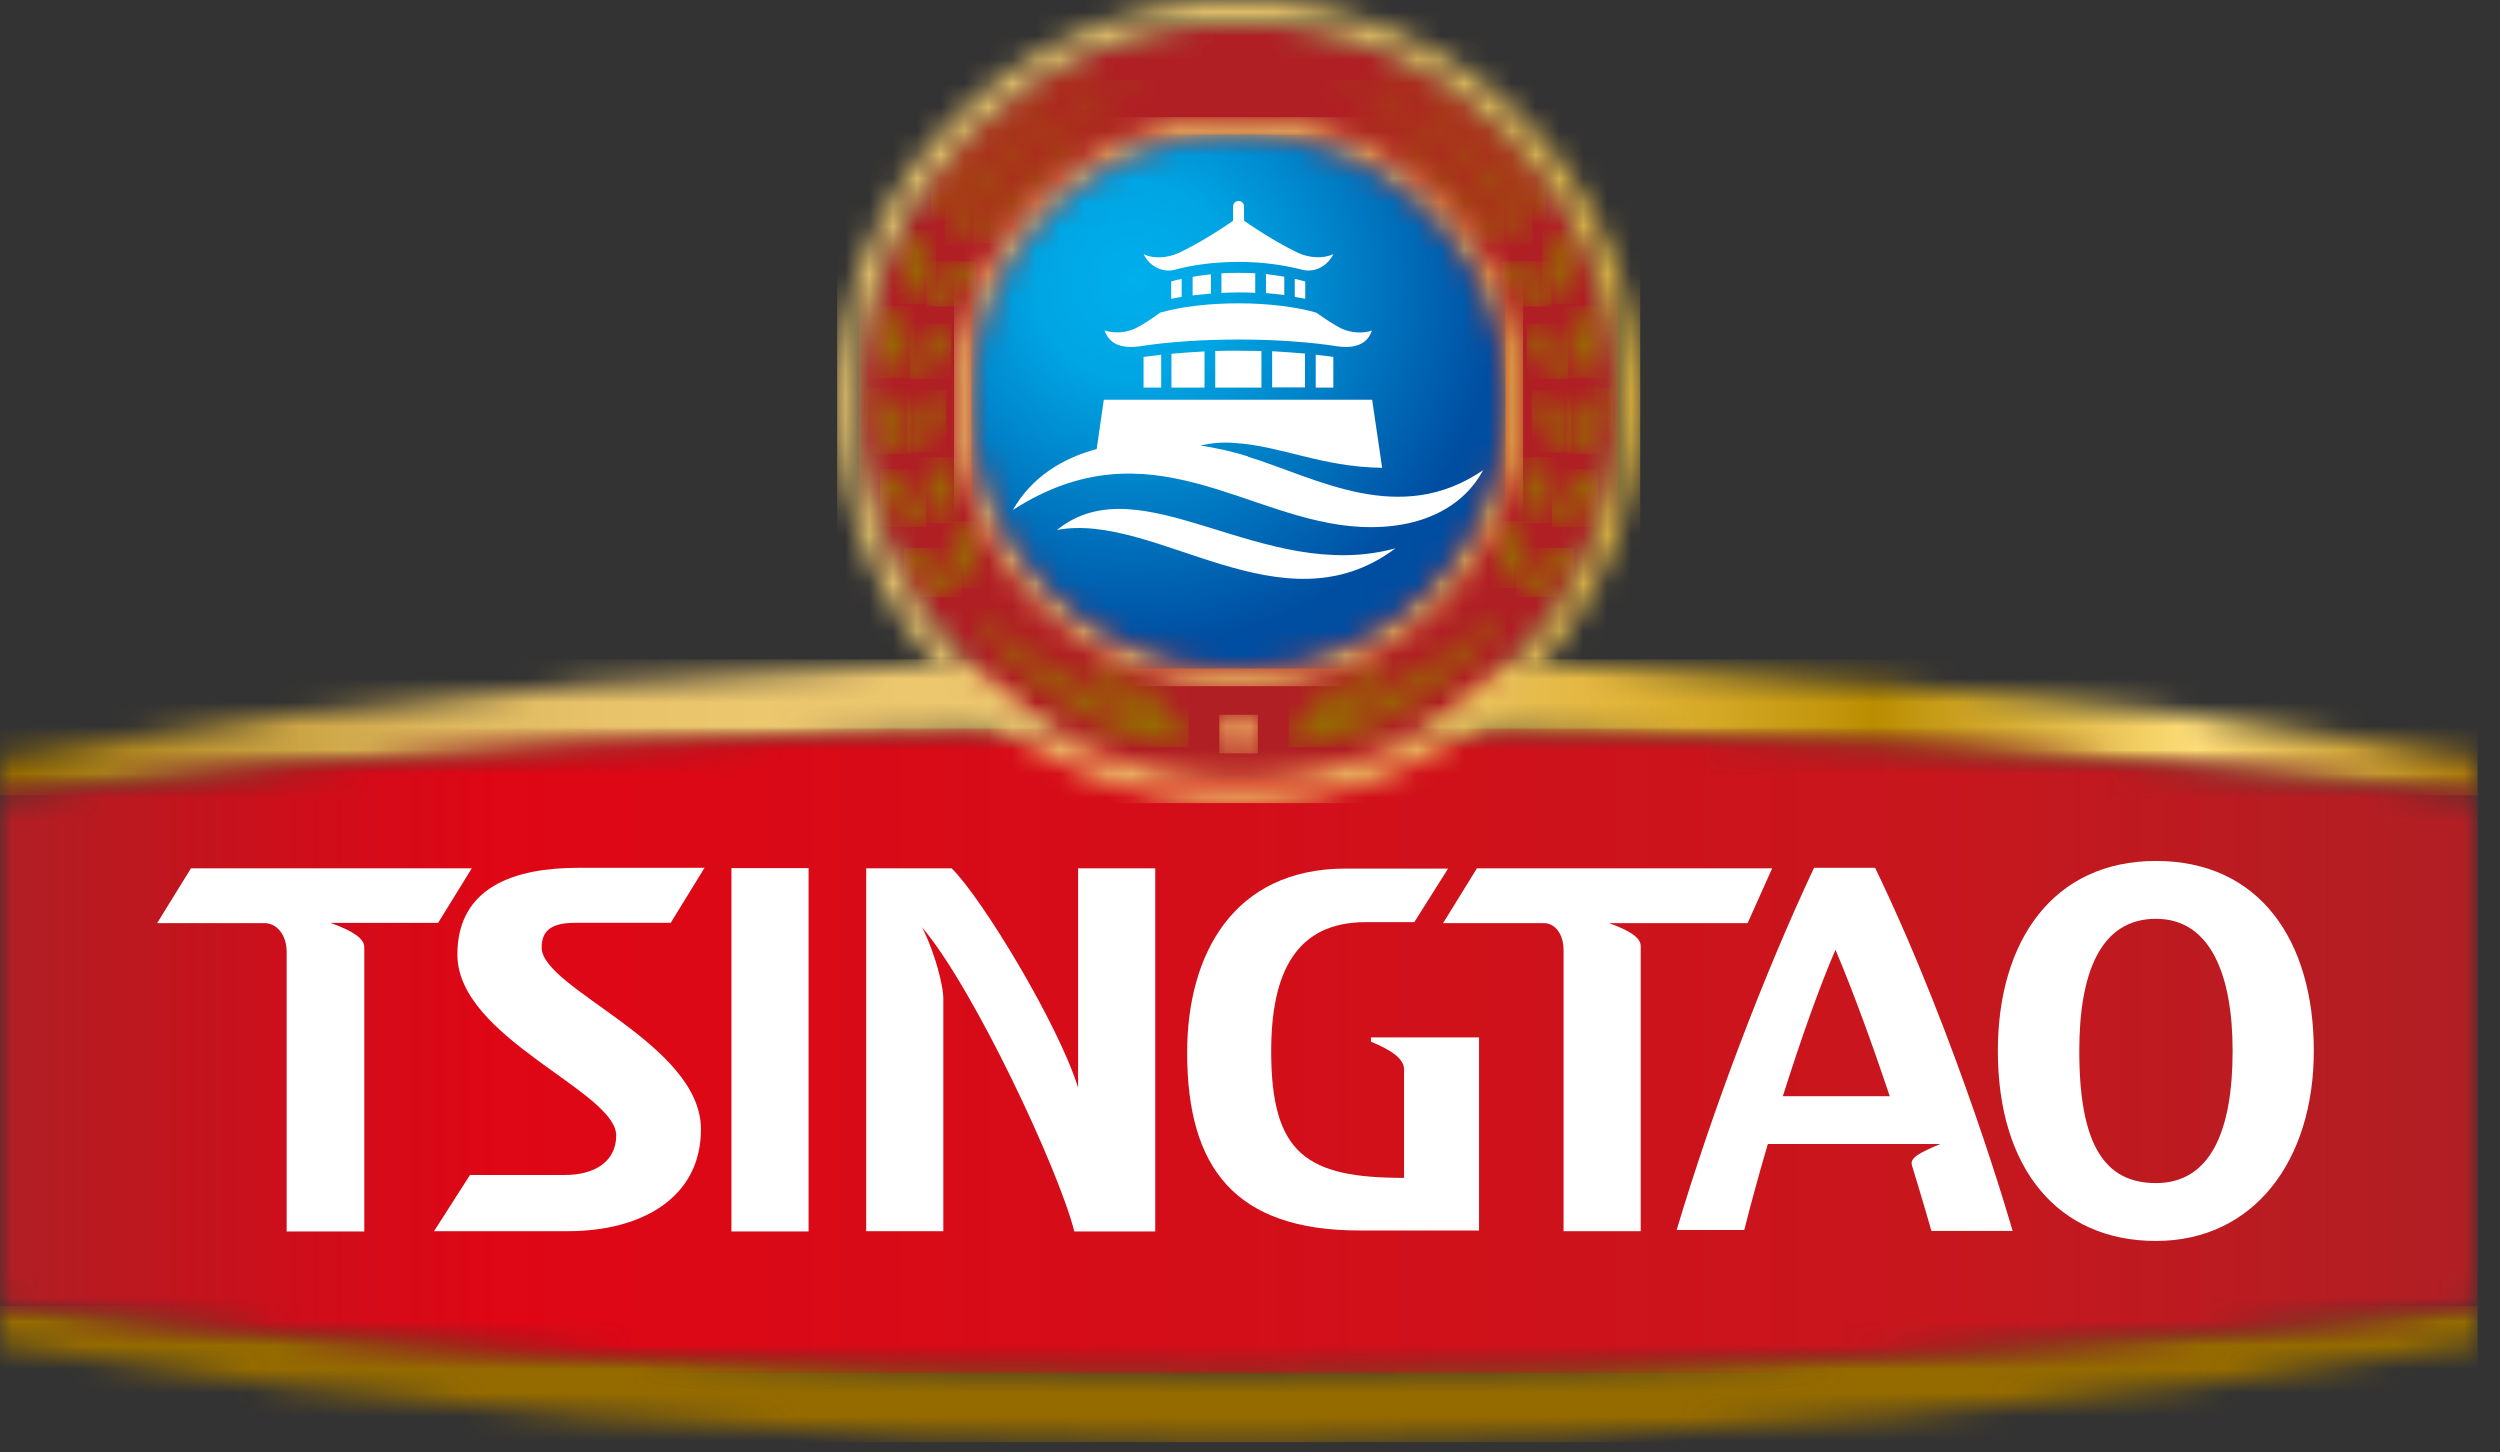 <svg viewBox="0 0 105 61" fill="none" xmlns="http://www.w3.org/2000/svg">
<rect x="0" y="0" width="105" height="61" fill="#333333" stroke="none"/>
<mask id="mask0_373_30297" style="mask-type:luminance" maskUnits="userSpaceOnUse" x="0" y="27" width="105" height="7">
<path d="M0 31.77V33.419C15.57 31.619 33.26 30.599 52.02 30.599C70.78 30.599 88.48 31.619 104.06 33.419V31.77C88.49 29.169 70.79 27.689 52.02 27.689C33.25 27.689 15.57 29.16 0 31.77Z" fill="white"></path>
</mask>
<g mask="url(#mask0_373_30297)">
<path d="M104.06 27.689H0V33.41H104.06V27.689Z" fill="url(#paint0_linear_373_30297)"></path>
</g>
<mask id="mask1_373_30297" style="mask-type:luminance" maskUnits="userSpaceOnUse" x="0" y="54" width="105" height="7">
<path d="M52.02 57.67C33.26 57.67 15.57 56.65 0 54.85V56.5C15.57 59.1 33.26 60.57 52.02 60.57C70.78 60.57 88.48 59.1 104.06 56.49V54.84C88.49 56.64 70.79 57.66 52.02 57.66" fill="white"></path>
</mask>
<g mask="url(#mask1_373_30297)">
<path d="M104.06 54.85H0V60.57H104.06V54.85Z" fill="url(#paint1_linear_373_30297)"></path>
</g>
<mask id="mask2_373_30297" style="mask-type:luminance" maskUnits="userSpaceOnUse" x="0" y="30" width="105" height="28">
<path d="M0 33.41V54.85C15.57 56.65 33.26 57.67 52.02 57.67C70.78 57.67 88.48 56.65 104.06 54.85V33.42C88.49 31.62 70.79 30.6 52.02 30.6C33.25 30.6 15.57 31.62 0 33.42" fill="white"></path>
</mask>
<g mask="url(#mask2_373_30297)">
<path d="M104.06 30.6H0V57.67H104.06V30.6Z" fill="url(#paint2_linear_373_30297)"></path>
</g>
<path d="M29.59 36.449L28.17 38.759H24.15C23.13 38.759 22.75 39.109 22.75 39.799C22.75 41.529 29.44 43.829 29.44 47.429C29.44 50.329 26.92 51.699 23.9 51.709H18.23L19.74 49.349H23.73C25.01 49.349 25.88 48.759 25.88 47.689C25.88 45.829 19.21 43.599 19.21 40.089C19.21 37.239 21.64 36.449 24.27 36.449H29.59Z" fill="white"></path>
<path d="M74.43 36.471L73.4 38.771H67.58C68.47 39.091 68.91 39.391 68.91 39.731V51.711H65.67V39.911C65.67 39.241 65.32 38.771 64.84 38.771H60.61L62.03 36.471H74.43Z" fill="white"></path>
<path d="M62.12 51.681H57.11C51.87 51.681 49.86 49.05 49.86 44.211C49.86 40.1 51.79 36.48 56.52 36.48H60.82L59.4 38.73H57.36C54.45 38.73 53.39 40.821 53.39 44.151C53.39 48.49 54.9 49.471 58.97 49.471V44.91C58.97 44.501 58.51 44.13 57.58 43.751V43.571H62.12V51.681Z" fill="white"></path>
<path d="M48.51 51.721H45.12C44.49 49.181 40.9 41.491 38.72 38.941C39.3 40.051 39.62 41.481 39.62 41.901V51.711H36.38V36.471H39.97C41.26 37.741 44.45 43.021 45.28 45.681C45.28 45.681 45.28 45.011 45.28 36.471H48.52V51.711L48.51 51.721Z" fill="white"></path>
<path d="M33.96 36.461H30.72V51.721H33.96V36.461Z" fill="white"></path>
<path d="M19.82 36.461L18.4 38.761H13.88C14.83 39.101 15.3 39.421 15.3 39.781V51.721H12.04V39.981C12.04 39.261 11.62 38.771 11.11 38.771H6.6L8.02 36.471H19.82V36.461Z" fill="white"></path>
<path d="M90.55 36.16C86.23 36.16 83.91 39.52 83.91 44.14C83.91 49.1 86.45 52.12 90.55 52.12C94.65 52.12 97.18 48.76 97.18 44.14C97.18 39.52 94.92 36.16 90.55 36.16ZM90.55 49.69C88.38 49.69 87.33 48.06 87.33 44.14C87.33 40.86 88.22 38.59 90.55 38.59C92.88 38.59 93.77 41.02 93.77 44.14C93.77 47.56 92.81 49.69 90.55 49.69Z" fill="white"></path>
<path d="M78.74 36.449H76.19C74.11 40.869 71.95 46.539 70.42 51.659H73.26C73.53 50.579 73.87 49.339 74.25 48.049H81.49C80.61 48.419 80.21 48.629 80.3 48.939C80.3 48.939 80.79 50.539 81.12 51.699H84.53C84.53 51.699 82.26 43.719 78.76 36.459M74.88 46.039C75.61 43.729 76.41 41.459 77.09 39.889C77.91 41.829 78.7 44.049 79.37 46.039H74.88Z" fill="white"></path>
<mask id="mask3_373_30297" style="mask-type:luminance" maskUnits="userSpaceOnUse" x="36" y="0" width="32" height="33">
<path d="M36.09 16.87C36.09 25.67 43.23 32.81 52.02 32.81C60.81 32.81 67.96 25.67 67.96 16.87C67.96 8.07 60.82 0.93 52.02 0.93C43.22 0.93 36.09 8.07 36.09 16.87Z" fill="white"></path>
</mask>
<g mask="url(#mask3_373_30297)">
<path d="M67.95 0.93H36.08V32.81H67.95V0.93Z" fill="url(#paint3_linear_373_30297)"></path>
</g>
<mask id="mask4_373_30297" style="mask-type:luminance" maskUnits="userSpaceOnUse" x="51" y="30" width="2" height="2">
<path d="M51.21 30.829C51.21 31.279 51.58 31.64 52.02 31.64C52.46 31.64 52.83 31.279 52.83 30.829C52.83 30.38 52.46 30.02 52.02 30.02C51.58 30.02 51.21 30.38 51.21 30.829Z" fill="white"></path>
</mask>
<g mask="url(#mask4_373_30297)">
<path d="M52.83 30.02H51.21V31.64H52.83V30.02Z" fill="url(#paint4_linear_373_30297)"></path>
</g>
<mask id="mask5_373_30297" style="mask-type:luminance" maskUnits="userSpaceOnUse" x="40" y="25" width="10" height="7">
<path d="M44.83 29.57C47.44 31.32 49.89 31.381 49.92 31.381C49.51 28.901 45.24 27.78 45.24 27.78C46.3 28.921 47.42 29.61 48.23 30.21C44.77 29.171 40.81 25.561 40.81 25.561C40.81 25.561 41.7 27.46 44.83 29.57Z" fill="white"></path>
</mask>
<g mask="url(#mask5_373_30297)">
<path d="M49.92 25.561H40.8V31.381H49.92V25.561Z" fill="url(#paint5_linear_373_30297)"></path>
</g>
<mask id="mask6_373_30297" style="mask-type:luminance" maskUnits="userSpaceOnUse" x="54" y="25" width="10" height="7">
<path d="M55.81 30.21C56.62 29.61 57.75 28.93 58.8 27.78C58.8 27.78 54.53 28.901 54.12 31.381C54.15 31.381 56.6 31.32 59.21 29.57C62.35 27.46 63.23 25.561 63.23 25.561C63.23 25.561 59.27 29.171 55.8 30.21" fill="white"></path>
</mask>
<g mask="url(#mask6_373_30297)">
<path d="M63.24 25.561H54.12V31.381H63.24V25.561Z" fill="url(#paint6_linear_373_30297)"></path>
</g>
<mask id="mask7_373_30297" style="mask-type:luminance" maskUnits="userSpaceOnUse" x="63" y="23" width="4" height="2">
<path d="M63.68 24.93C64.74 25.07 65.9 24.25 66.11 23.01C65.57 23.07 64.26 23.43 63.68 24.93Z" fill="white"></path>
</mask>
<g mask="url(#mask7_373_30297)">
<path d="M66.11 23.01H63.68V25.08H66.11V23.01Z" fill="url(#paint7_linear_373_30297)"></path>
</g>
<mask id="mask8_373_30297" style="mask-type:luminance" maskUnits="userSpaceOnUse" x="63" y="21" width="2" height="4">
<path d="M63.35 24.701C63.6 24.591 64.68 23.231 63.53 21.891C63.38 22.071 62.57 23.151 63.35 24.701Z" fill="white"></path>
</mask>
<g mask="url(#mask8_373_30297)">
<path d="M64.69 21.891H62.58V24.701H64.69V21.891Z" fill="url(#paint8_linear_373_30297)"></path>
</g>
<mask id="mask9_373_30297" style="mask-type:luminance" maskUnits="userSpaceOnUse" x="64" y="19" width="2" height="3">
<path d="M64.81 21.979C65.71 20.689 64.84 19.509 64.35 19.199C63.71 20.489 64.49 21.589 64.81 21.979Z" fill="white"></path>
</mask>
<g mask="url(#mask9_373_30297)">
<path d="M65.71 19.199H63.72V21.979H65.71V19.199Z" fill="url(#paint9_linear_373_30297)"></path>
</g>
<mask id="mask10_373_30297" style="mask-type:luminance" maskUnits="userSpaceOnUse" x="65" y="19" width="3" height="4">
<path d="M65.18 22.119C65.75 22.069 67.12 21.559 67.12 19.699C65.86 20.079 65.25 21.339 65.18 22.119Z" fill="white"></path>
</mask>
<g mask="url(#mask10_373_30297)">
<path d="M67.12 19.709H65.18V22.129H67.12V19.709Z" fill="url(#paint10_linear_373_30297)"></path>
</g>
<mask id="mask11_373_30297" style="mask-type:luminance" maskUnits="userSpaceOnUse" x="64" y="16" width="2" height="3">
<path d="M65.62 19.001C65.87 18.391 65.99 17.081 64.56 16.391C64.33 17.191 64.62 18.341 65.62 19.001Z" fill="white"></path>
</mask>
<g mask="url(#mask11_373_30297)">
<path d="M65.99 16.391H64.33V19.001H65.99V16.391Z" fill="url(#paint11_linear_373_30297)"></path>
</g>
<mask id="mask12_373_30297" style="mask-type:luminance" maskUnits="userSpaceOnUse" x="65" y="16" width="3" height="4">
<path d="M66.01 19.059C66.49 18.89 67.74 18.149 67.37 16.27C66.79 16.599 65.81 17.689 66.01 19.059Z" fill="white"></path>
</mask>
<g mask="url(#mask12_373_30297)">
<path d="M67.74 16.27H65.81V19.059H67.74V16.27Z" fill="url(#paint12_linear_373_30297)"></path>
</g>
<mask id="mask13_373_30297" style="mask-type:luminance" maskUnits="userSpaceOnUse" x="64" y="13" width="2" height="3">
<path d="M65.73 15.91C65.87 15.33 65.64 13.86 64.12 13.6C64.15 15.09 65.24 15.71 65.73 15.91Z" fill="white"></path>
</mask>
<g mask="url(#mask13_373_30297)">
<path d="M65.87 13.6H64.12V15.91H65.87V13.6Z" fill="url(#paint13_linear_373_30297)"></path>
</g>
<mask id="mask14_373_30297" style="mask-type:luminance" maskUnits="userSpaceOnUse" x="65" y="12" width="3" height="4">
<path d="M66.12 15.879C66.75 15.559 67.58 14.339 66.83 12.859C66.43 13.259 65.64 14.339 66.12 15.879Z" fill="white"></path>
</mask>
<g mask="url(#mask14_373_30297)">
<path d="M67.58 12.859H65.64V15.879H67.58V12.859Z" fill="url(#paint14_linear_373_30297)"></path>
</g>
<mask id="mask15_373_30297" style="mask-type:luminance" maskUnits="userSpaceOnUse" x="63" y="10" width="3" height="3">
<path d="M63.07 10.99C63.21 11.58 63.72 12.62 65.16 12.88C65.16 12.34 64.71 10.99 63.17 10.99C63.14 10.99 63.11 10.99 63.08 10.99" fill="white"></path>
</mask>
<g mask="url(#mask15_373_30297)">
<path d="M65.16 10.98H63.07V12.87H65.16V10.98Z" fill="url(#paint15_linear_373_30297)"></path>
</g>
<mask id="mask16_373_30297" style="mask-type:luminance" maskUnits="userSpaceOnUse" x="65" y="9" width="2" height="4">
<path d="M65.54 12.76C66 12.44 66.69 10.93 65.55 9.66C65.2 10.25 64.77 11.42 65.54 12.76Z" fill="white"></path>
</mask>
<g mask="url(#mask16_373_30297)">
<path d="M66.69 9.66H64.77V12.76H66.69V9.66Z" fill="url(#paint16_linear_373_30297)"></path>
</g>
<mask id="mask17_373_30297" style="mask-type:luminance" maskUnits="userSpaceOnUse" x="37" y="23" width="4" height="2">
<path d="M40.39 24.93C39.8 23.43 38.5 23.07 37.96 23.01C38.17 24.25 39.33 25.08 40.39 24.93Z" fill="white"></path>
</mask>
<g mask="url(#mask17_373_30297)">
<path d="M40.39 23.01H37.96V25.08H40.39V23.01Z" fill="url(#paint17_linear_373_30297)"></path>
</g>
<mask id="mask18_373_30297" style="mask-type:luminance" maskUnits="userSpaceOnUse" x="40" y="21" width="2" height="4">
<path d="M40.72 24.701C41.5 23.151 40.69 22.071 40.54 21.891C39.39 23.231 40.47 24.591 40.72 24.701Z" fill="white"></path>
</mask>
<g mask="url(#mask18_373_30297)">
<path d="M41.5 21.891H39.39V24.701H41.5V21.891Z" fill="url(#paint18_linear_373_30297)"></path>
</g>
<mask id="mask19_373_30297" style="mask-type:luminance" maskUnits="userSpaceOnUse" x="38" y="19" width="2" height="3">
<path d="M39.26 21.979C39.58 21.599 40.35 20.499 39.72 19.199C39.23 19.509 38.37 20.689 39.26 21.979Z" fill="white"></path>
</mask>
<g mask="url(#mask19_373_30297)">
<path d="M40.36 19.199H38.37V21.979H40.36V19.199Z" fill="url(#paint19_linear_373_30297)"></path>
</g>
<mask id="mask20_373_30297" style="mask-type:luminance" maskUnits="userSpaceOnUse" x="36" y="19" width="3" height="4">
<path d="M38.9 22.119C38.83 21.339 38.23 20.079 36.96 19.699C36.96 21.559 38.33 22.069 38.9 22.119Z" fill="white"></path>
</mask>
<g mask="url(#mask20_373_30297)">
<path d="M38.9 19.709H36.96V22.129H38.9V19.709Z" fill="url(#paint20_linear_373_30297)"></path>
</g>
<mask id="mask21_373_30297" style="mask-type:luminance" maskUnits="userSpaceOnUse" x="38" y="16" width="2" height="3">
<path d="M38.46 19.001C39.45 18.341 39.75 17.181 39.52 16.391C38.1 17.081 38.21 18.391 38.46 19.001Z" fill="white"></path>
</mask>
<g mask="url(#mask21_373_30297)">
<path d="M39.75 16.391H38.09V19.001H39.75V16.391Z" fill="url(#paint21_linear_373_30297)"></path>
</g>
<mask id="mask22_373_30297" style="mask-type:luminance" maskUnits="userSpaceOnUse" x="36" y="16" width="3" height="4">
<path d="M38.07 19.059C38.27 17.689 37.3 16.61 36.71 16.27C36.33 18.149 37.58 18.88 38.07 19.059Z" fill="white"></path>
</mask>
<g mask="url(#mask22_373_30297)">
<path d="M38.27 16.27H36.34V19.059H38.27V16.27Z" fill="url(#paint22_linear_373_30297)"></path>
</g>
<mask id="mask23_373_30297" style="mask-type:luminance" maskUnits="userSpaceOnUse" x="38" y="13" width="2" height="3">
<path d="M38.35 15.91C38.84 15.71 39.93 15.09 39.96 13.6C38.45 13.86 38.21 15.33 38.35 15.91Z" fill="white"></path>
</mask>
<g mask="url(#mask23_373_30297)">
<path d="M39.96 13.6H38.21V15.91H39.96V13.6Z" fill="url(#paint23_linear_373_30297)"></path>
</g>
<mask id="mask24_373_30297" style="mask-type:luminance" maskUnits="userSpaceOnUse" x="36" y="12" width="3" height="4">
<path d="M37.96 15.879C38.44 14.339 37.66 13.259 37.25 12.859C36.5 14.339 37.33 15.559 37.96 15.879Z" fill="white"></path>
</mask>
<g mask="url(#mask24_373_30297)">
<path d="M38.44 12.859H36.5V15.879H38.44V12.859Z" fill="url(#paint24_linear_373_30297)"></path>
</g>
<mask id="mask25_373_30297" style="mask-type:luminance" maskUnits="userSpaceOnUse" x="38" y="10" width="4" height="3">
<path d="M38.92 12.88C40.36 12.62 40.87 11.58 41.01 10.99C40.98 10.99 40.95 10.99 40.92 10.99C39.38 10.99 38.93 12.34 38.93 12.88" fill="white"></path>
</mask>
<g mask="url(#mask25_373_30297)">
<path d="M41.01 10.98H38.92V12.87H41.01V10.98Z" fill="url(#paint25_linear_373_30297)"></path>
</g>
<mask id="mask26_373_30297" style="mask-type:luminance" maskUnits="userSpaceOnUse" x="37" y="9" width="2" height="4">
<path d="M38.54 12.76C39.31 11.42 38.88 10.25 38.53 9.66C37.39 10.93 38.08 12.44 38.54 12.76Z" fill="white"></path>
</mask>
<g mask="url(#mask26_373_30297)">
<path d="M39.31 9.66H37.39V12.76H39.31V9.66Z" fill="url(#paint26_linear_373_30297)"></path>
</g>
<mask id="mask27_373_30297" style="mask-type:luminance" maskUnits="userSpaceOnUse" x="39" y="2" width="8" height="8">
<path d="M41.74 5.53C40.75 6.4 39.71 7.6 39.36 8.31C39.2 8.63 39.11 8.95 39.25 9.27C39.97 8.06 40.9 6.86 41.75 6C43.6 4.14 46 3.02 46.74 2.76C45.44 3.09 43.42 4.06 41.73 5.53" fill="white"></path>
</mask>
<g mask="url(#mask27_373_30297)">
<path d="M46.74 2.76H39.11V9.28H46.74V2.76Z" fill="url(#paint27_linear_373_30297)"></path>
</g>
<mask id="mask28_373_30297" style="mask-type:luminance" maskUnits="userSpaceOnUse" x="40" y="4" width="8" height="7">
<path d="M40.88 10.21C41.04 10.21 41.46 10.1 41.77 9.64C42.76 8.13 44.86 6.06 47.58 4.82C47.41 4.88 43.21 6.12 40.88 10.21Z" fill="white"></path>
</mask>
<g mask="url(#mask28_373_30297)">
<path d="M47.58 4.82H40.88V10.21H47.58V4.82Z" fill="url(#paint28_linear_373_30297)"></path>
</g>
<mask id="mask29_373_30297" style="mask-type:luminance" maskUnits="userSpaceOnUse" x="39" y="3" width="10" height="8">
<path d="M43.63 5.49C42.3 6.42 40.85 7.83 39.87 9.56C39.69 9.88 39.7 10.19 39.7 10.32C39.83 10.28 40.06 10.15 40.27 9.85C41.03 8.66 42.07 7.13 43.97 5.69C45.17 4.77 46.2 4.08 48.51 3.35C47.77 3.53 46.02 3.81 43.63 5.49Z" fill="white"></path>
</mask>
<g mask="url(#mask29_373_30297)">
<path d="M48.51 3.35H39.68V10.32H48.51V3.35Z" fill="url(#paint29_linear_373_30297)"></path>
</g>
<mask id="mask30_373_30297" style="mask-type:luminance" maskUnits="userSpaceOnUse" x="57" y="2" width="8" height="8">
<path d="M62.28 6C63.14 6.86 64.06 8.06 64.79 9.27C64.93 8.95 64.84 8.63 64.68 8.31C64.33 7.6 63.29 6.39 62.3 5.53C60.61 4.06 58.6 3.09 57.29 2.76C58.03 3.03 60.43 4.14 62.28 6Z" fill="white"></path>
</mask>
<g mask="url(#mask30_373_30297)">
<path d="M64.92 2.76H57.29V9.28H64.92V2.76Z" fill="url(#paint30_linear_373_30297)"></path>
</g>
<mask id="mask31_373_30297" style="mask-type:luminance" maskUnits="userSpaceOnUse" x="56" y="4" width="8" height="7">
<path d="M62.28 9.64C62.59 10.09 63.01 10.2 63.17 10.21C60.84 6.12 56.64 4.88 56.47 4.82C59.19 6.05 61.29 8.12 62.28 9.64Z" fill="white"></path>
</mask>
<g mask="url(#mask31_373_30297)">
<path d="M63.17 4.82H56.47V10.21H63.17V4.82Z" fill="url(#paint31_linear_373_30297)"></path>
</g>
<mask id="mask32_373_30297" style="mask-type:luminance" maskUnits="userSpaceOnUse" x="55" y="3" width="10" height="8">
<path d="M60.08 5.69C61.97 7.13 63.02 8.66 63.78 9.85C64 10.15 64.23 10.28 64.35 10.32C64.35 10.2 64.37 9.89 64.18 9.56C63.19 7.83 61.75 6.43 60.42 5.49C58.03 3.81 56.28 3.53 55.54 3.35C57.85 4.09 58.88 4.78 60.08 5.69Z" fill="white"></path>
</mask>
<g mask="url(#mask32_373_30297)">
<path d="M64.37 3.35H55.54V10.32H64.37V3.35Z" fill="url(#paint32_linear_373_30297)"></path>
</g>
<mask id="mask33_373_30297" style="mask-type:luminance" maskUnits="userSpaceOnUse" x="40" y="4" width="24" height="25">
<path d="M40.81 16.87C40.81 10.67 45.83 5.65 52.02 5.65C58.21 5.65 63.24 10.67 63.24 16.87C63.24 23.07 58.22 28.09 52.02 28.09C45.82 28.09 40.81 23.07 40.81 16.87ZM40.08 16.87C40.08 23.46 45.44 28.82 52.03 28.82C58.62 28.82 63.98 23.46 63.98 16.87C63.98 10.28 58.62 4.92 52.03 4.92C45.44 4.92 40.08 10.28 40.08 16.87Z" fill="white"></path>
</mask>
<g mask="url(#mask33_373_30297)">
<path d="M63.97 4.92H40.07V28.82H63.97V4.92Z" fill="url(#paint33_linear_373_30297)"></path>
</g>
<mask id="mask34_373_30297" style="mask-type:luminance" maskUnits="userSpaceOnUse" x="35" y="0" width="34" height="34">
<path d="M36.09 16.87C36.09 8.07 43.23 0.93 52.02 0.93C60.81 0.93 67.96 8.07 67.96 16.87C67.96 25.67 60.83 32.81 52.02 32.81C43.21 32.81 36.09 25.67 36.09 16.87ZM35.16 16.87C35.16 26.17 42.73 33.73 52.02 33.73C61.31 33.73 68.89 26.17 68.89 16.87C68.89 7.57 61.32 0 52.02 0C42.72 0 35.16 7.57 35.16 16.87Z" fill="white"></path>
</mask>
<g mask="url(#mask34_373_30297)">
<path d="M68.89 0H35.16V33.73H68.89V0Z" fill="url(#paint34_linear_373_30297)"></path>
</g>
<mask id="mask35_373_30297" style="mask-type:luminance" maskUnits="userSpaceOnUse" x="40" y="5" width="24" height="24">
<path d="M40.81 16.861C40.81 23.061 45.83 28.071 52.02 28.071C58.21 28.071 63.24 23.051 63.24 16.861C63.24 10.671 58.22 5.641 52.02 5.641C45.82 5.641 40.81 10.661 40.81 16.861Z" fill="white"></path>
</mask>
<g mask="url(#mask35_373_30297)">
<path d="M63.23 5.65H40.8V28.08H63.23V5.65Z" fill="url(#paint35_radial_373_30297)"></path>
</g>
<path d="M50.86 12.319V11.52C50.6 11.55 50.34 11.579 50.09 11.63V12.409C50.34 12.38 50.6 12.35 50.86 12.329" fill="white"></path>
<path d="M51.3 11.481V12.301C51.53 12.291 51.77 12.281 52.01 12.281C52.25 12.281 52.48 12.281 52.72 12.301V11.481C52.49 11.461 52.25 11.461 52.01 11.461C51.77 11.461 51.53 11.461 51.3 11.481Z" fill="white"></path>
<path d="M49.3 11.339C50.06 11.13 51 10.999 52.02 10.999C53.04 10.999 53.97 11.139 54.73 11.339C55.28 11.45 55.78 11.139 56 10.669C55.59 10.88 54.98 10.829 54.54 10.63C53.88 10.319 52.94 9.759 52.25 9.269V8.669C52.25 8.539 52.14 8.439 52.02 8.439C51.9 8.439 51.79 8.539 51.79 8.669V9.269C51.1 9.759 50.16 10.319 49.49 10.63C49.06 10.829 48.44 10.889 48.03 10.669C48.25 11.139 48.75 11.45 49.31 11.339" fill="white"></path>
<path d="M47.83 14.55C48.97 14.37 50.43 14.26 52.02 14.26C53.61 14.26 55.06 14.37 56.2 14.55C57.27 14.69 57.53 14.15 57.62 13.88C57.25 14.02 56.73 13.98 56.34 13.8C55.99 13.62 55.67 13.4 55.28 13.13C54.45 12.89 53.29 12.74 52.01 12.74C50.73 12.74 49.56 12.89 48.73 13.13C48.35 13.4 48.02 13.63 47.67 13.8C47.29 13.98 46.78 14.01 46.39 13.88C46.49 14.15 46.75 14.69 47.82 14.55" fill="white"></path>
<path d="M54.38 12.471C54.53 12.491 54.68 12.521 54.82 12.551V11.821C54.68 11.781 54.53 11.751 54.38 11.711V12.471Z" fill="white"></path>
<path d="M53.94 12.4V11.62C53.69 11.58 53.43 11.54 53.17 11.51V12.31C53.43 12.33 53.68 12.36 53.94 12.39" fill="white"></path>
<path d="M49.19 12.551C49.34 12.521 49.48 12.491 49.63 12.471V11.711C49.48 11.741 49.33 11.781 49.19 11.821V12.551Z" fill="white"></path>
<path d="M48.77 16.28V14.9C48.52 14.93 48.27 14.96 48.03 14.99V16.28H48.77Z" fill="white"></path>
<path d="M50.59 16.28V14.76C50.13 14.78 49.67 14.82 49.2 14.86V16.28H50.59Z" fill="white"></path>
<path d="M54.81 16.28V14.85C54.35 14.81 53.89 14.78 53.43 14.75V16.27H54.81V16.28Z" fill="white"></path>
<path d="M56 16.28V14.99C55.75 14.95 55.5 14.93 55.26 14.9V16.28H56Z" fill="white"></path>
<path d="M51.04 14.741V16.28H52.98V14.741C52.66 14.741 52.34 14.73 52.01 14.73C51.68 14.73 51.36 14.73 51.04 14.741Z" fill="white"></path>
<path d="M52.42 19.169C51.78 18.969 51.1 18.819 50.42 18.709C50.87 18.609 51.36 18.559 51.91 18.609C53.88 18.749 55.49 19.609 58.05 19.649L57.63 16.789H46.36L46.06 18.859C44.58 19.259 43.32 20.059 42.54 21.419C48.32 17.709 52.38 21.889 57.14 22.129C59.81 22.259 61.52 21.199 62.29 19.749C58.78 22.139 55.32 20.079 52.41 19.179" fill="white"></path>
<path d="M44.39 22.259C48.54 21.479 53.84 26.609 58.61 23.029C53.03 24.559 47.95 19.389 44.39 22.259Z" fill="white"></path>
<defs>
<linearGradient id="paint0_linear_373_30297" x1="0.807" y1="31.471" x2="104.717" y2="31.471" gradientUnits="userSpaceOnUse">
<stop stop-color="#956B00"></stop>
<stop offset="0.02" stop-color="#A1780F"></stop>
<stop offset="0.07" stop-color="#BC9431"></stop>
<stop offset="0.13" stop-color="#D1AA4C"></stop>
<stop offset="0.18" stop-color="#E0BA5F"></stop>
<stop offset="0.24" stop-color="#E9C36A"></stop>
<stop offset="0.3" stop-color="#ECC76E"></stop>
<stop offset="0.48" stop-color="#EBC66C"></stop>
<stop offset="0.54" stop-color="#EAC465"></stop>
<stop offset="0.59" stop-color="#E8C059"></stop>
<stop offset="0.62" stop-color="#E5BA48"></stop>
<stop offset="0.65" stop-color="#E2B538"></stop>
<stop offset="0.73" stop-color="#C3960D"></stop>
<stop offset="0.75" stop-color="#BA8C00"></stop>
<stop offset="0.88" stop-color="#FEDD78"></stop>
<stop offset="1" stop-color="#A26F00"></stop>
</linearGradient>
<linearGradient id="paint1_linear_373_30297" x1="24670.1" y1="58.631" x2="24774" y2="58.631" gradientUnits="userSpaceOnUse">
<stop stop-color="#956B00"></stop>
<stop offset="0.02" stop-color="#A1780F"></stop>
<stop offset="0.07" stop-color="#BC9431"></stop>
<stop offset="0.13" stop-color="#D1AA4C"></stop>
<stop offset="0.18" stop-color="#E0BA5F"></stop>
<stop offset="0.24" stop-color="#E9C36A"></stop>
<stop offset="0.3" stop-color="#ECC76E"></stop>
<stop offset="0.48" stop-color="#EBC66C"></stop>
<stop offset="0.54" stop-color="#EAC465"></stop>
<stop offset="0.59" stop-color="#E8C059"></stop>
<stop offset="0.62" stop-color="#E5BA48"></stop>
<stop offset="0.65" stop-color="#E2B538"></stop>
<stop offset="0.73" stop-color="#C3960D"></stop>
<stop offset="0.75" stop-color="#BA8C00"></stop>
<stop offset="0.88" stop-color="#FEDD78"></stop>
<stop offset="1" stop-color="#A26F00"></stop>
</linearGradient>
<linearGradient id="paint2_linear_373_30297" x1="0.173" y1="43.417" x2="103.823" y2="43.417" gradientUnits="userSpaceOnUse">
<stop stop-color="#B01F24"></stop>
<stop offset="0.12" stop-color="#CE0E1A"></stop>
<stop offset="0.2" stop-color="#DF0615"></stop>
<stop offset="0.78" stop-color="#C8161D"></stop>
<stop offset="1" stop-color="#B01F24"></stop>
</linearGradient>
<linearGradient id="paint3_linear_373_30297" x1="30141.1" y1="18.06" x2="30268.1" y2="18.06" gradientUnits="userSpaceOnUse">
<stop stop-color="#B01F24"></stop>
<stop offset="0.12" stop-color="#CE0E1A"></stop>
<stop offset="0.2" stop-color="#DF0615"></stop>
<stop offset="0.78" stop-color="#C8161D"></stop>
<stop offset="1" stop-color="#B01F24"></stop>
</linearGradient>
<linearGradient id="paint4_linear_373_30297" x1="-4.399" y1="29.018" x2="107.671" y2="29.018" gradientUnits="userSpaceOnUse">
<stop stop-color="#956B00"></stop>
<stop offset="0.03" stop-color="#A97F16"></stop>
<stop offset="0.08" stop-color="#C69D38"></stop>
<stop offset="0.13" stop-color="#DEB553"></stop>
<stop offset="0.19" stop-color="#EEC666"></stop>
<stop offset="0.24" stop-color="#F8D071"></stop>
<stop offset="0.3" stop-color="#FCD475"></stop>
<stop offset="0.47" stop-color="#FBD373"></stop>
<stop offset="0.54" stop-color="#F8CF6C"></stop>
<stop offset="0.58" stop-color="#F3C960"></stop>
<stop offset="0.62" stop-color="#ECC14F"></stop>
<stop offset="0.65" stop-color="#E2B538"></stop>
<stop offset="0.73" stop-color="#C3960D"></stop>
<stop offset="0.75" stop-color="#BA8C00"></stop>
<stop offset="0.88" stop-color="#FEDD78"></stop>
<stop offset="1" stop-color="#A26F00"></stop>
</linearGradient>
<linearGradient id="paint5_linear_373_30297" x1="26601.2" y1="29.629" x2="26713.2" y2="29.629" gradientUnits="userSpaceOnUse">
<stop stop-color="#956B00"></stop>
<stop offset="0.03" stop-color="#A97F16"></stop>
<stop offset="0.08" stop-color="#C69D38"></stop>
<stop offset="0.13" stop-color="#DEB553"></stop>
<stop offset="0.19" stop-color="#EEC666"></stop>
<stop offset="0.24" stop-color="#F8D071"></stop>
<stop offset="0.3" stop-color="#FCD475"></stop>
<stop offset="0.47" stop-color="#FBD373"></stop>
<stop offset="0.54" stop-color="#F8CF6C"></stop>
<stop offset="0.58" stop-color="#F3C960"></stop>
<stop offset="0.62" stop-color="#ECC14F"></stop>
<stop offset="0.65" stop-color="#E2B538"></stop>
<stop offset="0.73" stop-color="#C3960D"></stop>
<stop offset="0.75" stop-color="#BA8C00"></stop>
<stop offset="0.88" stop-color="#FEDD78"></stop>
<stop offset="1" stop-color="#A26F00"></stop>
</linearGradient>
<linearGradient id="paint6_linear_373_30297" x1="26601.2" y1="29.629" x2="26713.2" y2="29.629" gradientUnits="userSpaceOnUse">
<stop stop-color="#956B00"></stop>
<stop offset="0.03" stop-color="#A97F16"></stop>
<stop offset="0.08" stop-color="#C69D38"></stop>
<stop offset="0.13" stop-color="#DEB553"></stop>
<stop offset="0.19" stop-color="#EEC666"></stop>
<stop offset="0.24" stop-color="#F8D071"></stop>
<stop offset="0.3" stop-color="#FCD475"></stop>
<stop offset="0.47" stop-color="#FBD373"></stop>
<stop offset="0.54" stop-color="#F8CF6C"></stop>
<stop offset="0.58" stop-color="#F3C960"></stop>
<stop offset="0.62" stop-color="#ECC14F"></stop>
<stop offset="0.65" stop-color="#E2B538"></stop>
<stop offset="0.73" stop-color="#C3960D"></stop>
<stop offset="0.75" stop-color="#BA8C00"></stop>
<stop offset="0.88" stop-color="#FEDD78"></stop>
<stop offset="1" stop-color="#A26F00"></stop>
</linearGradient>
<linearGradient id="paint7_linear_373_30297" x1="26599.5" y1="26.499" x2="26711.5" y2="26.499" gradientUnits="userSpaceOnUse">
<stop stop-color="#956B00"></stop>
<stop offset="0.03" stop-color="#A97F16"></stop>
<stop offset="0.08" stop-color="#C69D38"></stop>
<stop offset="0.13" stop-color="#DEB553"></stop>
<stop offset="0.19" stop-color="#EEC666"></stop>
<stop offset="0.24" stop-color="#F8D071"></stop>
<stop offset="0.3" stop-color="#FCD475"></stop>
<stop offset="0.47" stop-color="#FBD373"></stop>
<stop offset="0.54" stop-color="#F8CF6C"></stop>
<stop offset="0.58" stop-color="#F3C960"></stop>
<stop offset="0.62" stop-color="#ECC14F"></stop>
<stop offset="0.65" stop-color="#E2B538"></stop>
<stop offset="0.73" stop-color="#C3960D"></stop>
<stop offset="0.75" stop-color="#BA8C00"></stop>
<stop offset="0.88" stop-color="#FEDD78"></stop>
<stop offset="1" stop-color="#A26F00"></stop>
</linearGradient>
<linearGradient id="paint8_linear_373_30297" x1="26603.1" y1="23.409" x2="26715.1" y2="23.409" gradientUnits="userSpaceOnUse">
<stop stop-color="#956B00"></stop>
<stop offset="0.03" stop-color="#A97F16"></stop>
<stop offset="0.08" stop-color="#C69D38"></stop>
<stop offset="0.13" stop-color="#DEB553"></stop>
<stop offset="0.19" stop-color="#EEC666"></stop>
<stop offset="0.24" stop-color="#F8D071"></stop>
<stop offset="0.3" stop-color="#FCD475"></stop>
<stop offset="0.47" stop-color="#FBD373"></stop>
<stop offset="0.54" stop-color="#F8CF6C"></stop>
<stop offset="0.58" stop-color="#F3C960"></stop>
<stop offset="0.62" stop-color="#ECC14F"></stop>
<stop offset="0.65" stop-color="#E2B538"></stop>
<stop offset="0.73" stop-color="#C3960D"></stop>
<stop offset="0.75" stop-color="#BA8C00"></stop>
<stop offset="0.88" stop-color="#FEDD78"></stop>
<stop offset="1" stop-color="#A26F00"></stop>
</linearGradient>
<linearGradient id="paint9_linear_373_30297" x1="26611.7" y1="19.087" x2="26723.8" y2="19.087" gradientUnits="userSpaceOnUse">
<stop stop-color="#956B00"></stop>
<stop offset="0.03" stop-color="#A97F16"></stop>
<stop offset="0.08" stop-color="#C69D38"></stop>
<stop offset="0.13" stop-color="#DEB553"></stop>
<stop offset="0.19" stop-color="#EEC666"></stop>
<stop offset="0.24" stop-color="#F8D071"></stop>
<stop offset="0.3" stop-color="#FCD475"></stop>
<stop offset="0.47" stop-color="#FBD373"></stop>
<stop offset="0.54" stop-color="#F8CF6C"></stop>
<stop offset="0.58" stop-color="#F3C960"></stop>
<stop offset="0.62" stop-color="#ECC14F"></stop>
<stop offset="0.65" stop-color="#E2B538"></stop>
<stop offset="0.73" stop-color="#C3960D"></stop>
<stop offset="0.75" stop-color="#BA8C00"></stop>
<stop offset="0.88" stop-color="#FEDD78"></stop>
<stop offset="1" stop-color="#A26F00"></stop>
</linearGradient>
<linearGradient id="paint10_linear_373_30297" x1="26599.4" y1="23.178" x2="26711.4" y2="23.178" gradientUnits="userSpaceOnUse">
<stop stop-color="#956B00"></stop>
<stop offset="0.03" stop-color="#A97F16"></stop>
<stop offset="0.08" stop-color="#C69D38"></stop>
<stop offset="0.13" stop-color="#DEB553"></stop>
<stop offset="0.19" stop-color="#EEC666"></stop>
<stop offset="0.24" stop-color="#F8D071"></stop>
<stop offset="0.3" stop-color="#FCD475"></stop>
<stop offset="0.47" stop-color="#FBD373"></stop>
<stop offset="0.54" stop-color="#F8CF6C"></stop>
<stop offset="0.58" stop-color="#F3C960"></stop>
<stop offset="0.62" stop-color="#ECC14F"></stop>
<stop offset="0.65" stop-color="#E2B538"></stop>
<stop offset="0.73" stop-color="#C3960D"></stop>
<stop offset="0.75" stop-color="#BA8C00"></stop>
<stop offset="0.88" stop-color="#FEDD78"></stop>
<stop offset="1" stop-color="#A26F00"></stop>
</linearGradient>
<linearGradient id="paint11_linear_373_30297" x1="26599.8" y1="16.049" x2="26711.8" y2="16.049" gradientUnits="userSpaceOnUse">
<stop stop-color="#956B00"></stop>
<stop offset="0.03" stop-color="#A97F16"></stop>
<stop offset="0.08" stop-color="#C69D38"></stop>
<stop offset="0.13" stop-color="#DEB553"></stop>
<stop offset="0.19" stop-color="#EEC666"></stop>
<stop offset="0.24" stop-color="#F8D071"></stop>
<stop offset="0.3" stop-color="#FCD475"></stop>
<stop offset="0.47" stop-color="#FBD373"></stop>
<stop offset="0.54" stop-color="#F8CF6C"></stop>
<stop offset="0.58" stop-color="#F3C960"></stop>
<stop offset="0.62" stop-color="#ECC14F"></stop>
<stop offset="0.65" stop-color="#E2B538"></stop>
<stop offset="0.73" stop-color="#C3960D"></stop>
<stop offset="0.75" stop-color="#BA8C00"></stop>
<stop offset="0.88" stop-color="#FEDD78"></stop>
<stop offset="1" stop-color="#A26F00"></stop>
</linearGradient>
<linearGradient id="paint12_linear_373_30297" x1="26595.8" y1="17.499" x2="26707.9" y2="17.499" gradientUnits="userSpaceOnUse">
<stop stop-color="#956B00"></stop>
<stop offset="0.03" stop-color="#A97F16"></stop>
<stop offset="0.08" stop-color="#C69D38"></stop>
<stop offset="0.13" stop-color="#DEB553"></stop>
<stop offset="0.19" stop-color="#EEC666"></stop>
<stop offset="0.24" stop-color="#F8D071"></stop>
<stop offset="0.3" stop-color="#FCD475"></stop>
<stop offset="0.47" stop-color="#FBD373"></stop>
<stop offset="0.54" stop-color="#F8CF6C"></stop>
<stop offset="0.58" stop-color="#F3C960"></stop>
<stop offset="0.62" stop-color="#ECC14F"></stop>
<stop offset="0.65" stop-color="#E2B538"></stop>
<stop offset="0.73" stop-color="#C3960D"></stop>
<stop offset="0.75" stop-color="#BA8C00"></stop>
<stop offset="0.88" stop-color="#FEDD78"></stop>
<stop offset="1" stop-color="#A26F00"></stop>
</linearGradient>
<linearGradient id="paint13_linear_373_30297" x1="26598.8" y1="15.809" x2="26710.8" y2="15.809" gradientUnits="userSpaceOnUse">
<stop stop-color="#956B00"></stop>
<stop offset="0.03" stop-color="#A97F16"></stop>
<stop offset="0.08" stop-color="#C69D38"></stop>
<stop offset="0.13" stop-color="#DEB553"></stop>
<stop offset="0.19" stop-color="#EEC666"></stop>
<stop offset="0.24" stop-color="#F8D071"></stop>
<stop offset="0.3" stop-color="#FCD475"></stop>
<stop offset="0.47" stop-color="#FBD373"></stop>
<stop offset="0.54" stop-color="#F8CF6C"></stop>
<stop offset="0.58" stop-color="#F3C960"></stop>
<stop offset="0.62" stop-color="#ECC14F"></stop>
<stop offset="0.65" stop-color="#E2B538"></stop>
<stop offset="0.73" stop-color="#C3960D"></stop>
<stop offset="0.75" stop-color="#BA8C00"></stop>
<stop offset="0.88" stop-color="#FEDD78"></stop>
<stop offset="1" stop-color="#A26F00"></stop>
</linearGradient>
<linearGradient id="paint14_linear_373_30297" x1="26601.2" y1="15.428" x2="26713.2" y2="15.428" gradientUnits="userSpaceOnUse">
<stop stop-color="#956B00"></stop>
<stop offset="0.03" stop-color="#A97F16"></stop>
<stop offset="0.08" stop-color="#C69D38"></stop>
<stop offset="0.13" stop-color="#DEB553"></stop>
<stop offset="0.19" stop-color="#EEC666"></stop>
<stop offset="0.24" stop-color="#F8D071"></stop>
<stop offset="0.3" stop-color="#FCD475"></stop>
<stop offset="0.47" stop-color="#FBD373"></stop>
<stop offset="0.54" stop-color="#F8CF6C"></stop>
<stop offset="0.58" stop-color="#F3C960"></stop>
<stop offset="0.62" stop-color="#ECC14F"></stop>
<stop offset="0.65" stop-color="#E2B538"></stop>
<stop offset="0.73" stop-color="#C3960D"></stop>
<stop offset="0.75" stop-color="#BA8C00"></stop>
<stop offset="0.88" stop-color="#FEDD78"></stop>
<stop offset="1" stop-color="#A26F00"></stop>
</linearGradient>
<linearGradient id="paint15_linear_373_30297" x1="26598.7" y1="12.809" x2="26710.8" y2="12.809" gradientUnits="userSpaceOnUse">
<stop stop-color="#956B00"></stop>
<stop offset="0.03" stop-color="#A97F16"></stop>
<stop offset="0.08" stop-color="#C69D38"></stop>
<stop offset="0.13" stop-color="#DEB553"></stop>
<stop offset="0.19" stop-color="#EEC666"></stop>
<stop offset="0.24" stop-color="#F8D071"></stop>
<stop offset="0.3" stop-color="#FCD475"></stop>
<stop offset="0.47" stop-color="#FBD373"></stop>
<stop offset="0.54" stop-color="#F8CF6C"></stop>
<stop offset="0.58" stop-color="#F3C960"></stop>
<stop offset="0.62" stop-color="#ECC14F"></stop>
<stop offset="0.65" stop-color="#E2B538"></stop>
<stop offset="0.73" stop-color="#C3960D"></stop>
<stop offset="0.75" stop-color="#BA8C00"></stop>
<stop offset="0.88" stop-color="#FEDD78"></stop>
<stop offset="1" stop-color="#A26F00"></stop>
</linearGradient>
<linearGradient id="paint16_linear_373_30297" x1="26604.6" y1="9.399" x2="26716.7" y2="9.399" gradientUnits="userSpaceOnUse">
<stop stop-color="#956B00"></stop>
<stop offset="0.03" stop-color="#A97F16"></stop>
<stop offset="0.08" stop-color="#C69D38"></stop>
<stop offset="0.13" stop-color="#DEB553"></stop>
<stop offset="0.19" stop-color="#EEC666"></stop>
<stop offset="0.24" stop-color="#F8D071"></stop>
<stop offset="0.3" stop-color="#FCD475"></stop>
<stop offset="0.47" stop-color="#FBD373"></stop>
<stop offset="0.54" stop-color="#F8CF6C"></stop>
<stop offset="0.58" stop-color="#F3C960"></stop>
<stop offset="0.62" stop-color="#ECC14F"></stop>
<stop offset="0.65" stop-color="#E2B538"></stop>
<stop offset="0.73" stop-color="#C3960D"></stop>
<stop offset="0.75" stop-color="#BA8C00"></stop>
<stop offset="0.88" stop-color="#FEDD78"></stop>
<stop offset="1" stop-color="#A26F00"></stop>
</linearGradient>
<linearGradient id="paint17_linear_373_30297" x1="26609.8" y1="23.238" x2="26721.9" y2="23.238" gradientUnits="userSpaceOnUse">
<stop stop-color="#956B00"></stop>
<stop offset="0.03" stop-color="#A97F16"></stop>
<stop offset="0.08" stop-color="#C69D38"></stop>
<stop offset="0.13" stop-color="#DEB553"></stop>
<stop offset="0.19" stop-color="#EEC666"></stop>
<stop offset="0.24" stop-color="#F8D071"></stop>
<stop offset="0.3" stop-color="#FCD475"></stop>
<stop offset="0.47" stop-color="#FBD373"></stop>
<stop offset="0.54" stop-color="#F8CF6C"></stop>
<stop offset="0.58" stop-color="#F3C960"></stop>
<stop offset="0.62" stop-color="#ECC14F"></stop>
<stop offset="0.65" stop-color="#E2B538"></stop>
<stop offset="0.73" stop-color="#C3960D"></stop>
<stop offset="0.75" stop-color="#BA8C00"></stop>
<stop offset="0.88" stop-color="#FEDD78"></stop>
<stop offset="1" stop-color="#A26F00"></stop>
</linearGradient>
<linearGradient id="paint18_linear_373_30297" x1="26599.7" y1="21.299" x2="26711.7" y2="21.299" gradientUnits="userSpaceOnUse">
<stop stop-color="#956B00"></stop>
<stop offset="0.03" stop-color="#A97F16"></stop>
<stop offset="0.08" stop-color="#C69D38"></stop>
<stop offset="0.13" stop-color="#DEB553"></stop>
<stop offset="0.19" stop-color="#EEC666"></stop>
<stop offset="0.24" stop-color="#F8D071"></stop>
<stop offset="0.3" stop-color="#FCD475"></stop>
<stop offset="0.47" stop-color="#FBD373"></stop>
<stop offset="0.54" stop-color="#F8CF6C"></stop>
<stop offset="0.58" stop-color="#F3C960"></stop>
<stop offset="0.62" stop-color="#ECC14F"></stop>
<stop offset="0.65" stop-color="#E2B538"></stop>
<stop offset="0.73" stop-color="#C3960D"></stop>
<stop offset="0.75" stop-color="#BA8C00"></stop>
<stop offset="0.88" stop-color="#FEDD78"></stop>
<stop offset="1" stop-color="#A26F00"></stop>
</linearGradient>
<linearGradient id="paint19_linear_373_30297" x1="26585.1" y1="22.849" x2="26697.1" y2="22.849" gradientUnits="userSpaceOnUse">
<stop stop-color="#956B00"></stop>
<stop offset="0.03" stop-color="#A97F16"></stop>
<stop offset="0.08" stop-color="#C69D38"></stop>
<stop offset="0.13" stop-color="#DEB553"></stop>
<stop offset="0.19" stop-color="#EEC666"></stop>
<stop offset="0.24" stop-color="#F8D071"></stop>
<stop offset="0.3" stop-color="#FCD475"></stop>
<stop offset="0.47" stop-color="#FBD373"></stop>
<stop offset="0.54" stop-color="#F8CF6C"></stop>
<stop offset="0.58" stop-color="#F3C960"></stop>
<stop offset="0.62" stop-color="#ECC14F"></stop>
<stop offset="0.65" stop-color="#E2B538"></stop>
<stop offset="0.73" stop-color="#C3960D"></stop>
<stop offset="0.75" stop-color="#BA8C00"></stop>
<stop offset="0.88" stop-color="#FEDD78"></stop>
<stop offset="1" stop-color="#A26F00"></stop>
</linearGradient>
<linearGradient id="paint20_linear_373_30297" x1="26603.3" y1="21.398" x2="26715.3" y2="21.398" gradientUnits="userSpaceOnUse">
<stop stop-color="#956B00"></stop>
<stop offset="0.03" stop-color="#A97F16"></stop>
<stop offset="0.08" stop-color="#C69D38"></stop>
<stop offset="0.13" stop-color="#DEB553"></stop>
<stop offset="0.19" stop-color="#EEC666"></stop>
<stop offset="0.24" stop-color="#F8D071"></stop>
<stop offset="0.3" stop-color="#FCD475"></stop>
<stop offset="0.47" stop-color="#FBD373"></stop>
<stop offset="0.54" stop-color="#F8CF6C"></stop>
<stop offset="0.58" stop-color="#F3C960"></stop>
<stop offset="0.62" stop-color="#ECC14F"></stop>
<stop offset="0.65" stop-color="#E2B538"></stop>
<stop offset="0.73" stop-color="#C3960D"></stop>
<stop offset="0.75" stop-color="#BA8C00"></stop>
<stop offset="0.88" stop-color="#FEDD78"></stop>
<stop offset="1" stop-color="#A26F00"></stop>
</linearGradient>
<linearGradient id="paint21_linear_373_30297" x1="26602.7" y1="17.169" x2="26714.8" y2="17.169" gradientUnits="userSpaceOnUse">
<stop stop-color="#956B00"></stop>
<stop offset="0.03" stop-color="#A97F16"></stop>
<stop offset="0.08" stop-color="#C69D38"></stop>
<stop offset="0.13" stop-color="#DEB553"></stop>
<stop offset="0.19" stop-color="#EEC666"></stop>
<stop offset="0.24" stop-color="#F8D071"></stop>
<stop offset="0.3" stop-color="#FCD475"></stop>
<stop offset="0.47" stop-color="#FBD373"></stop>
<stop offset="0.54" stop-color="#F8CF6C"></stop>
<stop offset="0.58" stop-color="#F3C960"></stop>
<stop offset="0.62" stop-color="#ECC14F"></stop>
<stop offset="0.65" stop-color="#E2B538"></stop>
<stop offset="0.73" stop-color="#C3960D"></stop>
<stop offset="0.75" stop-color="#BA8C00"></stop>
<stop offset="0.88" stop-color="#FEDD78"></stop>
<stop offset="1" stop-color="#A26F00"></stop>
</linearGradient>
<linearGradient id="paint22_linear_373_30297" x1="26602.5" y1="16.598" x2="26714.6" y2="16.598" gradientUnits="userSpaceOnUse">
<stop stop-color="#956B00"></stop>
<stop offset="0.03" stop-color="#A97F16"></stop>
<stop offset="0.08" stop-color="#C69D38"></stop>
<stop offset="0.13" stop-color="#DEB553"></stop>
<stop offset="0.19" stop-color="#EEC666"></stop>
<stop offset="0.24" stop-color="#F8D071"></stop>
<stop offset="0.3" stop-color="#FCD475"></stop>
<stop offset="0.47" stop-color="#FBD373"></stop>
<stop offset="0.54" stop-color="#F8CF6C"></stop>
<stop offset="0.58" stop-color="#F3C960"></stop>
<stop offset="0.62" stop-color="#ECC14F"></stop>
<stop offset="0.65" stop-color="#E2B538"></stop>
<stop offset="0.73" stop-color="#C3960D"></stop>
<stop offset="0.75" stop-color="#BA8C00"></stop>
<stop offset="0.88" stop-color="#FEDD78"></stop>
<stop offset="1" stop-color="#A26F00"></stop>
</linearGradient>
<linearGradient id="paint23_linear_373_30297" x1="26600" y1="13.358" x2="26712" y2="13.358" gradientUnits="userSpaceOnUse">
<stop stop-color="#956B00"></stop>
<stop offset="0.03" stop-color="#A97F16"></stop>
<stop offset="0.08" stop-color="#C69D38"></stop>
<stop offset="0.13" stop-color="#DEB553"></stop>
<stop offset="0.19" stop-color="#EEC666"></stop>
<stop offset="0.24" stop-color="#F8D071"></stop>
<stop offset="0.3" stop-color="#FCD475"></stop>
<stop offset="0.47" stop-color="#FBD373"></stop>
<stop offset="0.54" stop-color="#F8CF6C"></stop>
<stop offset="0.58" stop-color="#F3C960"></stop>
<stop offset="0.62" stop-color="#ECC14F"></stop>
<stop offset="0.65" stop-color="#E2B538"></stop>
<stop offset="0.73" stop-color="#C3960D"></stop>
<stop offset="0.75" stop-color="#BA8C00"></stop>
<stop offset="0.88" stop-color="#FEDD78"></stop>
<stop offset="1" stop-color="#A26F00"></stop>
</linearGradient>
<linearGradient id="paint24_linear_373_30297" x1="26601.9" y1="16.988" x2="26713.9" y2="16.988" gradientUnits="userSpaceOnUse">
<stop stop-color="#956B00"></stop>
<stop offset="0.03" stop-color="#A97F16"></stop>
<stop offset="0.08" stop-color="#C69D38"></stop>
<stop offset="0.13" stop-color="#DEB553"></stop>
<stop offset="0.19" stop-color="#EEC666"></stop>
<stop offset="0.24" stop-color="#F8D071"></stop>
<stop offset="0.3" stop-color="#FCD475"></stop>
<stop offset="0.47" stop-color="#FBD373"></stop>
<stop offset="0.54" stop-color="#F8CF6C"></stop>
<stop offset="0.58" stop-color="#F3C960"></stop>
<stop offset="0.62" stop-color="#ECC14F"></stop>
<stop offset="0.65" stop-color="#E2B538"></stop>
<stop offset="0.73" stop-color="#C3960D"></stop>
<stop offset="0.75" stop-color="#BA8C00"></stop>
<stop offset="0.88" stop-color="#FEDD78"></stop>
<stop offset="1" stop-color="#A26F00"></stop>
</linearGradient>
<linearGradient id="paint25_linear_373_30297" x1="26605.8" y1="12.849" x2="26717.9" y2="12.849" gradientUnits="userSpaceOnUse">
<stop stop-color="#956B00"></stop>
<stop offset="0.03" stop-color="#A97F16"></stop>
<stop offset="0.08" stop-color="#C69D38"></stop>
<stop offset="0.13" stop-color="#DEB553"></stop>
<stop offset="0.19" stop-color="#EEC666"></stop>
<stop offset="0.24" stop-color="#F8D071"></stop>
<stop offset="0.3" stop-color="#FCD475"></stop>
<stop offset="0.47" stop-color="#FBD373"></stop>
<stop offset="0.54" stop-color="#F8CF6C"></stop>
<stop offset="0.58" stop-color="#F3C960"></stop>
<stop offset="0.62" stop-color="#ECC14F"></stop>
<stop offset="0.65" stop-color="#E2B538"></stop>
<stop offset="0.73" stop-color="#C3960D"></stop>
<stop offset="0.75" stop-color="#BA8C00"></stop>
<stop offset="0.88" stop-color="#FEDD78"></stop>
<stop offset="1" stop-color="#A26F00"></stop>
</linearGradient>
<linearGradient id="paint26_linear_373_30297" x1="26602.7" y1="10.479" x2="26714.7" y2="10.479" gradientUnits="userSpaceOnUse">
<stop stop-color="#956B00"></stop>
<stop offset="0.03" stop-color="#A97F16"></stop>
<stop offset="0.08" stop-color="#C69D38"></stop>
<stop offset="0.13" stop-color="#DEB553"></stop>
<stop offset="0.19" stop-color="#EEC666"></stop>
<stop offset="0.24" stop-color="#F8D071"></stop>
<stop offset="0.3" stop-color="#FCD475"></stop>
<stop offset="0.47" stop-color="#FBD373"></stop>
<stop offset="0.54" stop-color="#F8CF6C"></stop>
<stop offset="0.58" stop-color="#F3C960"></stop>
<stop offset="0.62" stop-color="#ECC14F"></stop>
<stop offset="0.65" stop-color="#E2B538"></stop>
<stop offset="0.73" stop-color="#C3960D"></stop>
<stop offset="0.75" stop-color="#BA8C00"></stop>
<stop offset="0.88" stop-color="#FEDD78"></stop>
<stop offset="1" stop-color="#A26F00"></stop>
</linearGradient>
<linearGradient id="paint27_linear_373_30297" x1="26603" y1="5.928" x2="26715" y2="5.928" gradientUnits="userSpaceOnUse">
<stop stop-color="#956B00"></stop>
<stop offset="0.03" stop-color="#A97F16"></stop>
<stop offset="0.08" stop-color="#C69D38"></stop>
<stop offset="0.13" stop-color="#DEB553"></stop>
<stop offset="0.19" stop-color="#EEC666"></stop>
<stop offset="0.24" stop-color="#F8D071"></stop>
<stop offset="0.3" stop-color="#FCD475"></stop>
<stop offset="0.47" stop-color="#FBD373"></stop>
<stop offset="0.54" stop-color="#F8CF6C"></stop>
<stop offset="0.58" stop-color="#F3C960"></stop>
<stop offset="0.62" stop-color="#ECC14F"></stop>
<stop offset="0.65" stop-color="#E2B538"></stop>
<stop offset="0.73" stop-color="#C3960D"></stop>
<stop offset="0.75" stop-color="#BA8C00"></stop>
<stop offset="0.88" stop-color="#FEDD78"></stop>
<stop offset="1" stop-color="#A26F00"></stop>
</linearGradient>
<linearGradient id="paint28_linear_373_30297" x1="26601.4" y1="9.089" x2="26713.4" y2="9.089" gradientUnits="userSpaceOnUse">
<stop stop-color="#956B00"></stop>
<stop offset="0.03" stop-color="#A97F16"></stop>
<stop offset="0.08" stop-color="#C69D38"></stop>
<stop offset="0.13" stop-color="#DEB553"></stop>
<stop offset="0.19" stop-color="#EEC666"></stop>
<stop offset="0.24" stop-color="#F8D071"></stop>
<stop offset="0.3" stop-color="#FCD475"></stop>
<stop offset="0.47" stop-color="#FBD373"></stop>
<stop offset="0.54" stop-color="#F8CF6C"></stop>
<stop offset="0.58" stop-color="#F3C960"></stop>
<stop offset="0.62" stop-color="#ECC14F"></stop>
<stop offset="0.65" stop-color="#E2B538"></stop>
<stop offset="0.73" stop-color="#C3960D"></stop>
<stop offset="0.75" stop-color="#BA8C00"></stop>
<stop offset="0.88" stop-color="#FEDD78"></stop>
<stop offset="1" stop-color="#A26F00"></stop>
</linearGradient>
<linearGradient id="paint29_linear_373_30297" x1="26600.7" y1="6.948" x2="26712.7" y2="6.948" gradientUnits="userSpaceOnUse">
<stop stop-color="#956B00"></stop>
<stop offset="0.03" stop-color="#A97F16"></stop>
<stop offset="0.08" stop-color="#C69D38"></stop>
<stop offset="0.13" stop-color="#DEB553"></stop>
<stop offset="0.19" stop-color="#EEC666"></stop>
<stop offset="0.24" stop-color="#F8D071"></stop>
<stop offset="0.3" stop-color="#FCD475"></stop>
<stop offset="0.47" stop-color="#FBD373"></stop>
<stop offset="0.54" stop-color="#F8CF6C"></stop>
<stop offset="0.58" stop-color="#F3C960"></stop>
<stop offset="0.62" stop-color="#ECC14F"></stop>
<stop offset="0.65" stop-color="#E2B538"></stop>
<stop offset="0.73" stop-color="#C3960D"></stop>
<stop offset="0.75" stop-color="#BA8C00"></stop>
<stop offset="0.88" stop-color="#FEDD78"></stop>
<stop offset="1" stop-color="#A26F00"></stop>
</linearGradient>
<linearGradient id="paint30_linear_373_30297" x1="26603.2" y1="6.458" x2="26715.3" y2="6.458" gradientUnits="userSpaceOnUse">
<stop stop-color="#956B00"></stop>
<stop offset="0.03" stop-color="#A97F16"></stop>
<stop offset="0.08" stop-color="#C69D38"></stop>
<stop offset="0.13" stop-color="#DEB553"></stop>
<stop offset="0.19" stop-color="#EEC666"></stop>
<stop offset="0.24" stop-color="#F8D071"></stop>
<stop offset="0.3" stop-color="#FCD475"></stop>
<stop offset="0.47" stop-color="#FBD373"></stop>
<stop offset="0.54" stop-color="#F8CF6C"></stop>
<stop offset="0.58" stop-color="#F3C960"></stop>
<stop offset="0.62" stop-color="#ECC14F"></stop>
<stop offset="0.65" stop-color="#E2B538"></stop>
<stop offset="0.73" stop-color="#C3960D"></stop>
<stop offset="0.75" stop-color="#BA8C00"></stop>
<stop offset="0.88" stop-color="#FEDD78"></stop>
<stop offset="1" stop-color="#A26F00"></stop>
</linearGradient>
<linearGradient id="paint31_linear_373_30297" x1="26604.5" y1="5.779" x2="26716.6" y2="5.779" gradientUnits="userSpaceOnUse">
<stop stop-color="#956B00"></stop>
<stop offset="0.03" stop-color="#A97F16"></stop>
<stop offset="0.08" stop-color="#C69D38"></stop>
<stop offset="0.13" stop-color="#DEB553"></stop>
<stop offset="0.19" stop-color="#EEC666"></stop>
<stop offset="0.24" stop-color="#F8D071"></stop>
<stop offset="0.3" stop-color="#FCD475"></stop>
<stop offset="0.47" stop-color="#FBD373"></stop>
<stop offset="0.54" stop-color="#F8CF6C"></stop>
<stop offset="0.58" stop-color="#F3C960"></stop>
<stop offset="0.62" stop-color="#ECC14F"></stop>
<stop offset="0.65" stop-color="#E2B538"></stop>
<stop offset="0.73" stop-color="#C3960D"></stop>
<stop offset="0.75" stop-color="#BA8C00"></stop>
<stop offset="0.88" stop-color="#FEDD78"></stop>
<stop offset="1" stop-color="#A26F00"></stop>
</linearGradient>
<linearGradient id="paint32_linear_373_30297" x1="26602.8" y1="6.398" x2="26714.9" y2="6.398" gradientUnits="userSpaceOnUse">
<stop stop-color="#956B00"></stop>
<stop offset="0.03" stop-color="#A97F16"></stop>
<stop offset="0.08" stop-color="#C69D38"></stop>
<stop offset="0.13" stop-color="#DEB553"></stop>
<stop offset="0.19" stop-color="#EEC666"></stop>
<stop offset="0.24" stop-color="#F8D071"></stop>
<stop offset="0.3" stop-color="#FCD475"></stop>
<stop offset="0.47" stop-color="#FBD373"></stop>
<stop offset="0.54" stop-color="#F8CF6C"></stop>
<stop offset="0.58" stop-color="#F3C960"></stop>
<stop offset="0.62" stop-color="#ECC14F"></stop>
<stop offset="0.65" stop-color="#E2B538"></stop>
<stop offset="0.73" stop-color="#C3960D"></stop>
<stop offset="0.75" stop-color="#BA8C00"></stop>
<stop offset="0.88" stop-color="#FEDD78"></stop>
<stop offset="1" stop-color="#A26F00"></stop>
</linearGradient>
<linearGradient id="paint33_linear_373_30297" x1="-4.664" y1="14.805" x2="107.566" y2="14.805" gradientUnits="userSpaceOnUse">
<stop stop-color="#956B00"></stop>
<stop offset="0.02" stop-color="#A1780F"></stop>
<stop offset="0.07" stop-color="#BC9431"></stop>
<stop offset="0.13" stop-color="#D1AA4C"></stop>
<stop offset="0.18" stop-color="#E0BA5F"></stop>
<stop offset="0.24" stop-color="#E9C36A"></stop>
<stop offset="0.3" stop-color="#ECC76E"></stop>
<stop offset="0.48" stop-color="#EBC66C"></stop>
<stop offset="0.54" stop-color="#EAC465"></stop>
<stop offset="0.59" stop-color="#E8C059"></stop>
<stop offset="0.62" stop-color="#E5BA48"></stop>
<stop offset="0.65" stop-color="#E2B538"></stop>
<stop offset="0.73" stop-color="#C3960D"></stop>
<stop offset="0.75" stop-color="#BA8C00"></stop>
<stop offset="0.88" stop-color="#FEDD78"></stop>
<stop offset="1" stop-color="#A26F00"></stop>
</linearGradient>
<linearGradient id="paint34_linear_373_30297" x1="-2.859" y1="18.793" x2="109.481" y2="18.793" gradientUnits="userSpaceOnUse">
<stop stop-color="#956B00"></stop>
<stop offset="0.02" stop-color="#A1780F"></stop>
<stop offset="0.07" stop-color="#BC9431"></stop>
<stop offset="0.13" stop-color="#D1AA4C"></stop>
<stop offset="0.18" stop-color="#E0BA5F"></stop>
<stop offset="0.24" stop-color="#E9C36A"></stop>
<stop offset="0.3" stop-color="#ECC76E"></stop>
<stop offset="0.48" stop-color="#EBC66C"></stop>
<stop offset="0.54" stop-color="#EAC465"></stop>
<stop offset="0.59" stop-color="#E8C059"></stop>
<stop offset="0.62" stop-color="#E5BA48"></stop>
<stop offset="0.65" stop-color="#E2B538"></stop>
<stop offset="0.73" stop-color="#C3960D"></stop>
<stop offset="0.75" stop-color="#BA8C00"></stop>
<stop offset="0.88" stop-color="#FEDD78"></stop>
<stop offset="1" stop-color="#A26F00"></stop>
</linearGradient>
<radialGradient id="paint35_radial_373_30297" cx="0" cy="0" r="1" gradientUnits="userSpaceOnUse" gradientTransform="translate(47.611 11.804) scale(15.34)">
<stop stop-color="#00AFEC"></stop>
<stop offset="0.27" stop-color="#00A5E3"></stop>
<stop offset="1" stop-color="#004EA2"></stop>
</radialGradient>
</defs>
</svg>
